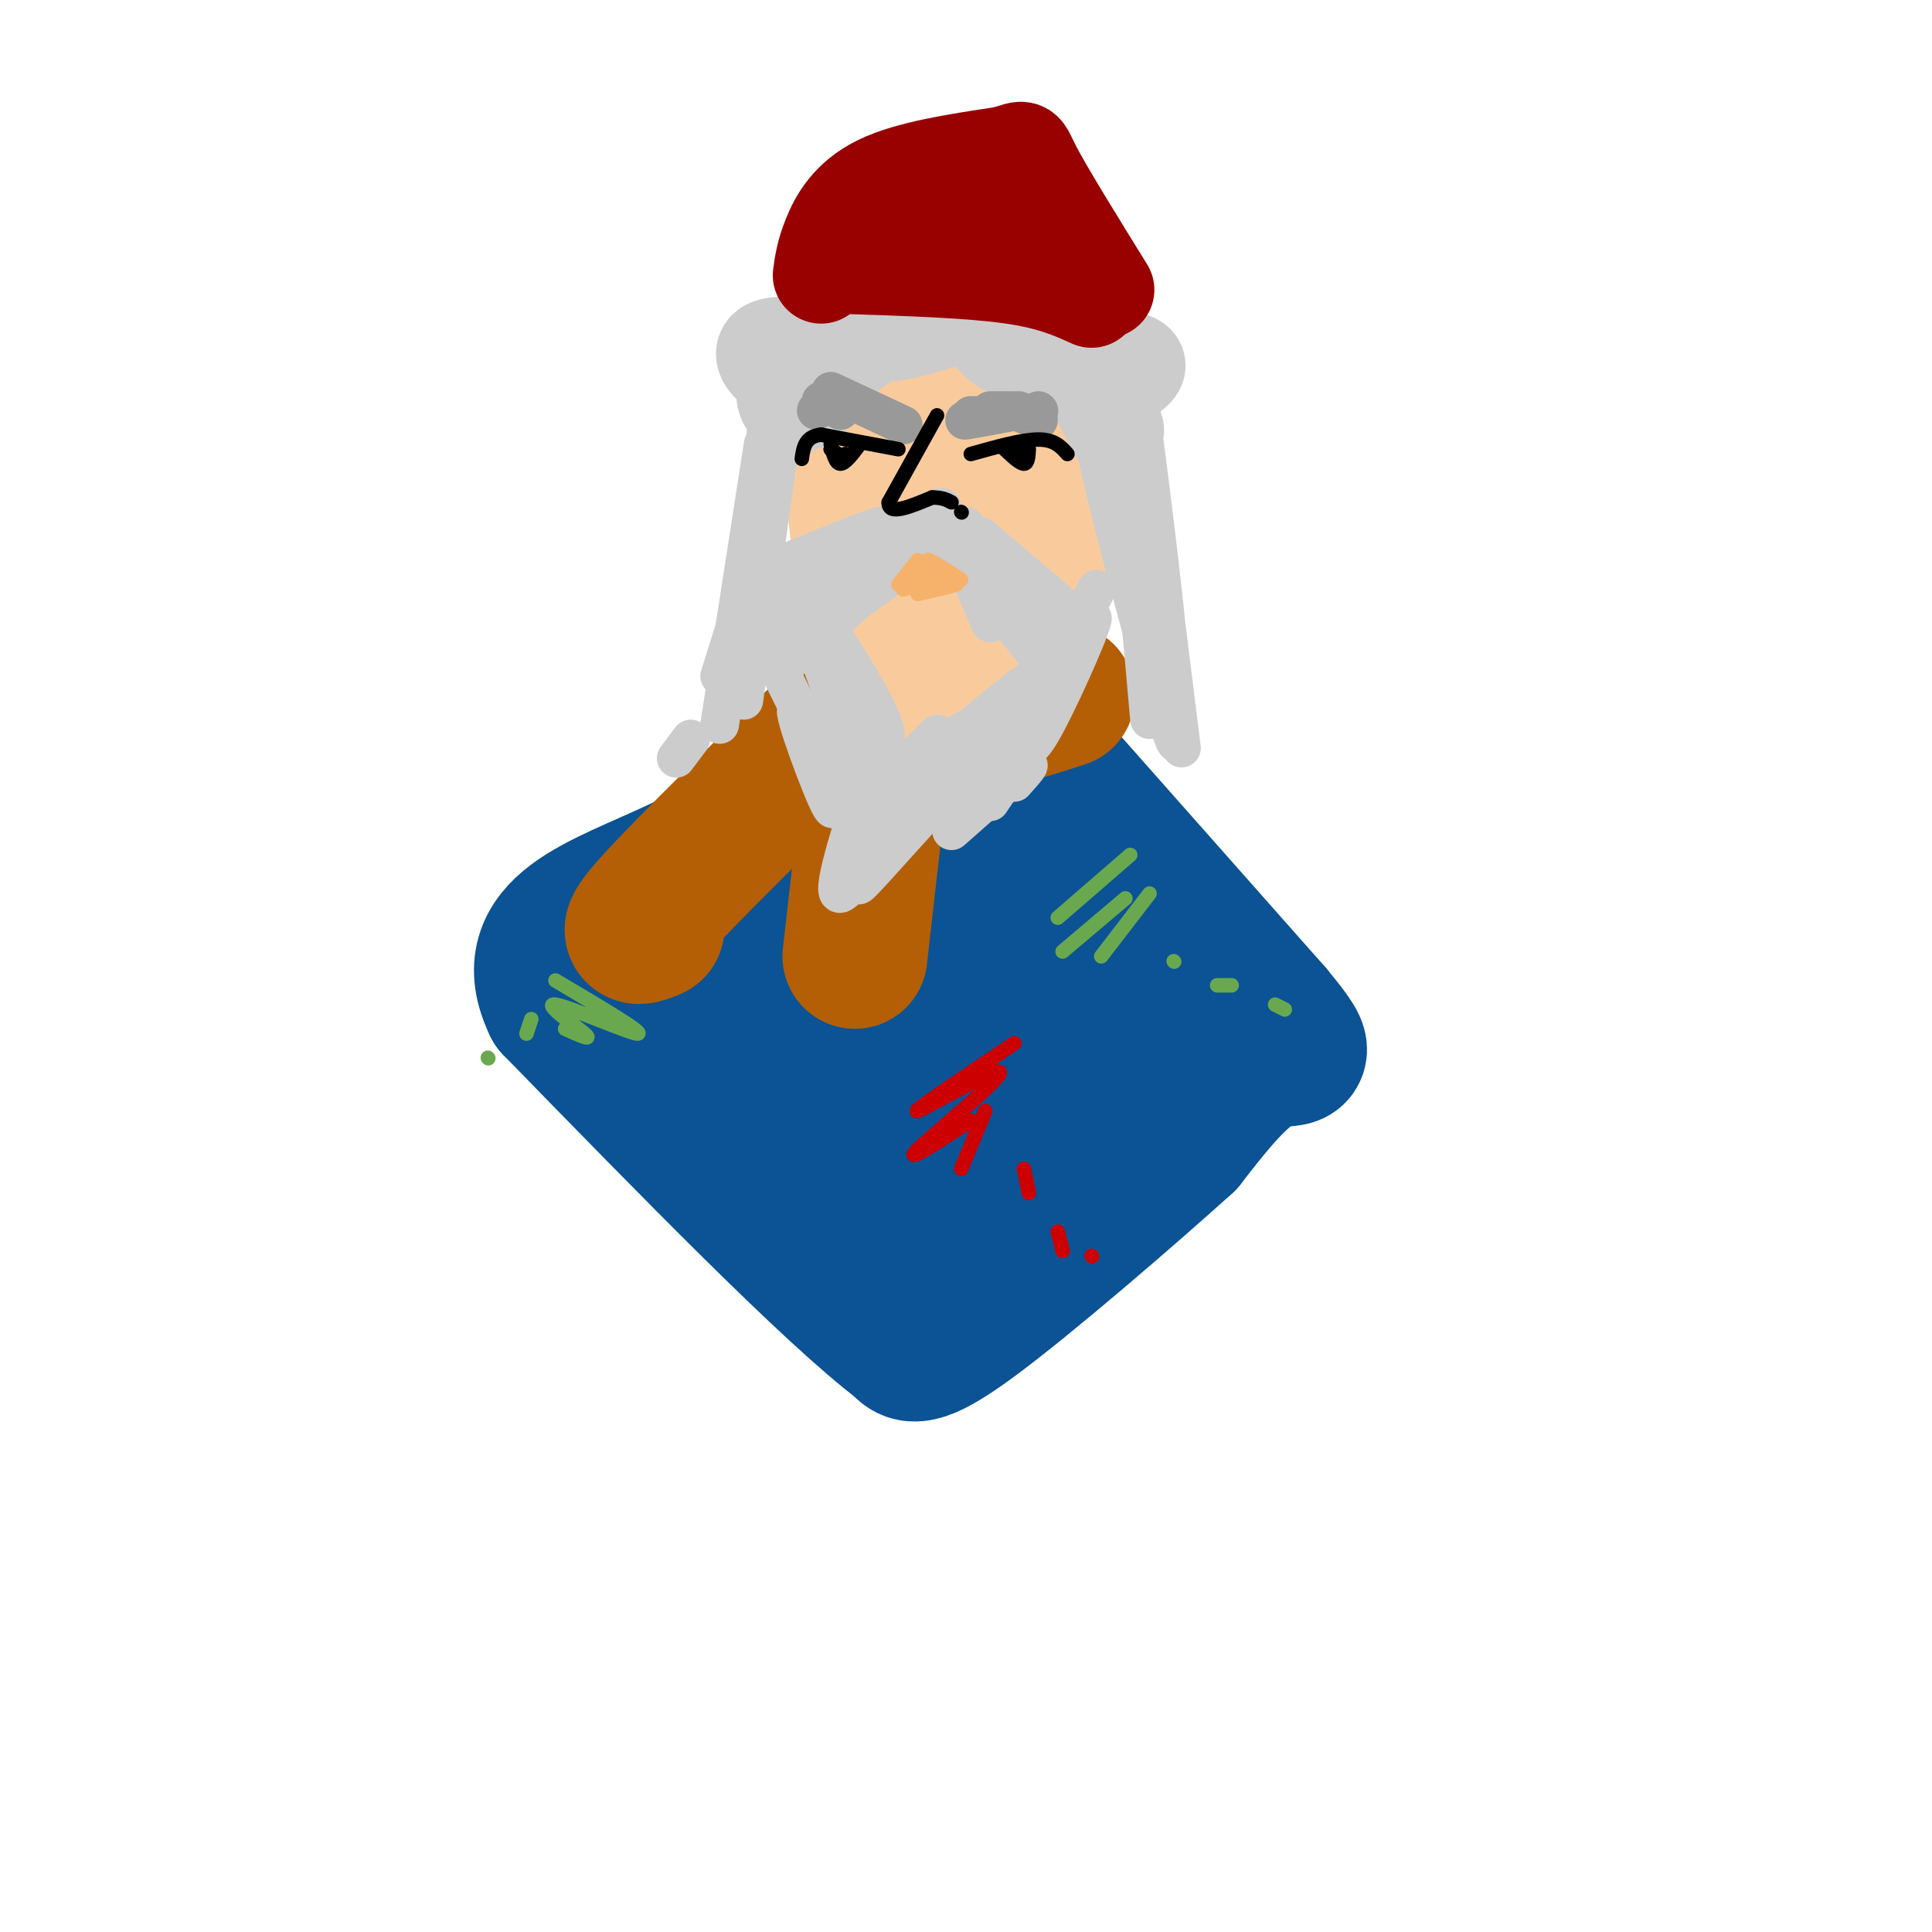<svg viewBox='0 0 400 400' version='1.1' xmlns='http://www.w3.org/2000/svg' xmlns:xlink='http://www.w3.org/1999/xlink'><g fill='none' stroke='rgb(11,83,148)' stroke-width='30' stroke-linecap='round' stroke-linejoin='round'><path d='M209,149c0.000,0.000 54.000,61.000 54,61'/><path d='M263,210c8.933,10.733 4.267,7.067 -1,9c-5.267,1.933 -11.133,9.467 -17,17'/><path d='M245,236c-11.800,10.644 -32.800,28.756 -44,37c-11.200,8.244 -12.600,6.622 -14,5'/><path d='M187,278c-14.333,-10.833 -43.167,-40.417 -72,-70'/><path d='M115,208c-7.607,-15.750 9.375,-20.125 26,-28c16.625,-7.875 32.893,-19.250 43,-25c10.107,-5.750 14.054,-5.875 18,-6'/><path d='M202,149c0.341,7.321 -7.805,28.622 -21,38c-13.195,9.378 -31.437,6.833 -40,7c-8.563,0.167 -7.447,3.048 -5,5c2.447,1.952 6.223,2.976 10,4'/><path d='M146,203c3.648,0.770 7.767,0.694 13,-1c5.233,-1.694 11.580,-5.007 15,-8c3.420,-2.993 3.912,-5.665 4,-8c0.088,-2.335 -0.228,-4.334 -7,-3c-6.772,1.334 -20.000,6.002 -26,10c-6.000,3.998 -4.771,7.325 -4,10c0.771,2.675 1.084,4.698 5,8c3.916,3.302 11.435,7.884 18,10c6.565,2.116 12.175,1.768 17,1c4.825,-0.768 8.863,-1.956 11,-5c2.137,-3.044 2.373,-7.945 0,-11c-2.373,-3.055 -7.354,-4.266 -11,-5c-3.646,-0.734 -5.956,-0.991 -10,1c-4.044,1.991 -9.823,6.232 -12,10c-2.177,3.768 -0.752,7.065 0,10c0.752,2.935 0.830,5.508 5,9c4.170,3.492 12.430,7.902 17,10c4.570,2.098 5.448,1.885 8,-1c2.552,-2.885 6.776,-8.443 11,-14'/><path d='M200,226c1.682,-4.234 0.387,-7.818 -4,-10c-4.387,-2.182 -11.867,-2.963 -17,-2c-5.133,0.963 -7.921,3.669 -10,7c-2.079,3.331 -3.451,7.286 0,13c3.451,5.714 11.723,13.185 17,16c5.277,2.815 7.558,0.972 10,0c2.442,-0.972 5.047,-1.073 8,-6c2.953,-4.927 6.256,-14.680 7,-22c0.744,-7.320 -1.070,-12.209 -3,-16c-1.930,-3.791 -3.975,-6.485 -8,-5c-4.025,1.485 -10.030,7.149 -13,12c-2.970,4.851 -2.904,8.889 -1,13c1.904,4.111 5.647,8.294 12,8c6.353,-0.294 15.316,-5.065 20,-11c4.684,-5.935 5.091,-13.034 5,-17c-0.091,-3.966 -0.678,-4.799 -4,-7c-3.322,-2.201 -9.378,-5.772 -14,-7c-4.622,-1.228 -7.811,-0.114 -11,1'/><path d='M194,193c-2.820,0.653 -4.370,1.787 -4,5c0.370,3.213 2.661,8.505 4,12c1.339,3.495 1.728,5.194 8,7c6.272,1.806 18.428,3.718 24,4c5.572,0.282 4.559,-1.066 5,-5c0.441,-3.934 2.337,-10.455 -2,-16c-4.337,-5.545 -14.906,-10.115 -20,-12c-5.094,-1.885 -4.712,-1.086 -7,-1c-2.288,0.086 -7.245,-0.543 -3,5c4.245,5.543 17.693,17.256 24,22c6.307,4.744 5.474,2.519 7,1c1.526,-1.519 5.411,-2.332 3,-11c-2.411,-8.668 -11.117,-25.191 -14,-30c-2.883,-4.809 0.059,2.095 3,9'/><path d='M222,183c-1.000,-1.000 -5.000,-8.000 -9,-15'/><path d='M207,168c0.000,0.000 -1.000,12.000 -1,12'/></g>
<g fill='none' stroke='rgb(180,95,6)' stroke-width='30' stroke-linecap='round' stroke-linejoin='round'><path d='M220,144c-9.600,3.089 -19.200,6.178 -28,5c-8.800,-1.178 -16.800,-6.622 -15,-8c1.800,-1.378 13.400,1.311 25,4'/><path d='M202,145c5.800,1.022 7.800,1.578 9,1c1.200,-0.578 1.600,-2.289 2,-4'/><path d='M213,142c-1.750,2.000 -3.500,4.000 -8,5c-4.500,1.000 -11.750,1.000 -19,1'/><path d='M175,148c-16.167,15.833 -32.333,31.667 -39,39c-6.667,7.333 -3.833,6.167 -1,5'/><path d='M182,154c0.000,0.000 -5.000,44.000 -5,44'/></g>
<g fill='none' stroke='rgb(249,203,156)' stroke-width='30' stroke-linecap='round' stroke-linejoin='round'><path d='M180,121c2.875,6.911 5.750,13.821 10,18c4.250,4.179 9.875,5.625 15,0c5.125,-5.625 9.750,-18.321 11,-27c1.250,-8.679 -0.875,-13.339 -3,-18'/><path d='M213,94c-1.399,-5.018 -3.396,-8.563 -6,-11c-2.604,-2.437 -5.816,-3.765 -10,-3c-4.184,0.765 -9.342,3.622 -13,7c-3.658,3.378 -5.817,7.278 -6,14c-0.183,6.722 1.611,16.266 3,21c1.389,4.734 2.374,4.659 7,5c4.626,0.341 12.893,1.097 17,-1c4.107,-2.097 4.053,-7.049 4,-12'/><path d='M201,95c-3.997,2.882 -7.994,5.764 -10,8c-2.006,2.236 -2.022,3.825 -2,6c0.022,2.175 0.081,4.935 3,3c2.919,-1.935 8.699,-8.565 8,-12c-0.699,-3.435 -7.878,-3.673 -12,-3c-4.122,0.673 -5.187,2.258 -6,4c-0.813,1.742 -1.375,3.641 0,5c1.375,1.359 4.688,2.180 8,3'/></g>
<g fill='none' stroke='rgb(204,204,204)' stroke-width='8' stroke-linecap='round' stroke-linejoin='round'><path d='M227,122c-7.088,14.381 -14.175,28.762 -13,27c1.175,-1.762 10.614,-19.668 12,-21c1.386,-1.332 -5.281,13.911 -9,21c-3.719,7.089 -4.491,6.026 -5,5c-0.509,-1.026 -0.754,-2.013 -1,-3'/><path d='M215,142c2.667,-3.917 5.333,-7.833 3,-5c-2.333,2.833 -9.667,12.417 -17,22'/><path d='M205,152c5.916,-6.727 11.832,-13.455 8,-11c-3.832,2.455 -17.411,14.091 -20,17c-2.589,2.909 5.811,-2.911 13,-8c7.189,-5.089 13.166,-9.447 6,-5c-7.166,4.447 -27.476,17.699 -31,20c-3.524,2.301 9.738,-6.350 23,-15'/><path d='M204,150c0.833,0.000 -8.583,7.500 -18,15'/><path d='M194,155c0.000,0.000 -7.000,5.000 -7,5'/><path d='M163,120c0.000,0.000 0.100,0.100 0.1,0.1'/><path d='M163,120c7.286,12.667 14.571,25.333 18,30c3.429,4.667 3.000,1.333 -1,-6c-4.000,-7.333 -11.571,-18.667 -12,-18c-0.429,0.667 6.286,13.333 13,26'/><path d='M181,152c1.500,2.833 -1.250,-3.083 -4,-9'/><path d='M171,127c-0.022,5.200 -0.044,10.400 0,7c0.044,-3.400 0.156,-15.400 -1,-18c-1.156,-2.600 -3.578,4.200 -6,11'/><path d='M166,126c4.145,11.707 8.290,23.413 11,28c2.710,4.587 3.984,2.054 4,-1c0.016,-3.054 -1.226,-6.630 -1,-6c0.226,0.630 1.922,5.466 4,8c2.078,2.534 4.539,2.767 7,3'/><path d='M191,158c3.167,-0.833 7.583,-4.417 12,-8'/><path d='M202,150c0.000,0.000 -13.000,7.000 -13,7'/><path d='M194,152c0.000,0.000 -9.000,9.000 -9,9'/><path d='M180,154c0.000,0.000 0.000,5.000 0,5'/><path d='M180,160c-4.089,12.778 -8.178,25.556 -6,25c2.178,-0.556 10.622,-14.444 13,-18c2.378,-3.556 -1.311,3.222 -5,10'/><path d='M182,177c-2.815,4.266 -7.354,9.930 -1,3c6.354,-6.930 23.600,-26.456 26,-28c2.400,-1.544 -10.046,14.892 -10,16c0.046,1.108 12.585,-13.112 16,-16c3.415,-2.888 -2.292,5.556 -8,14'/><path d='M210,162c2.083,-2.333 4.167,-4.667 2,-3c-2.167,1.667 -8.583,7.333 -15,13'/><path d='M168,147c2.893,11.506 5.786,23.012 4,20c-1.786,-3.012 -8.250,-20.542 -7,-20c1.250,0.542 10.214,19.155 11,21c0.786,1.845 -6.607,-13.077 -14,-28'/><path d='M162,140c-2.333,-4.667 -1.167,-2.333 0,0'/><path d='M162,139c0.000,0.000 2.000,-3.000 2,-3'/><path d='M163,124c0.000,0.000 -1.000,11.000 -1,11'/><path d='M220,137c-3.439,-5.678 -6.877,-11.356 -7,-11c-0.123,0.356 3.070,6.745 5,8c1.930,1.255 2.596,-2.624 0,-7c-2.596,-4.376 -8.456,-9.250 -8,-9c0.456,0.250 7.228,5.625 14,11'/><path d='M224,129c-1.167,-1.167 -11.083,-9.583 -21,-18'/><path d='M203,113c0.000,0.000 -3.000,-4.000 -3,-4'/><path d='M174,114c4.833,-2.667 9.667,-5.333 8,-5c-1.667,0.333 -9.833,3.667 -18,7'/></g>
<g fill='none' stroke='rgb(204,204,204)' stroke-width='20' stroke-linecap='round' stroke-linejoin='round'><path d='M168,77c-2.030,0.171 -4.061,0.342 -5,2c-0.939,1.658 -0.787,4.804 1,5c1.787,0.196 5.208,-2.556 7,-5c1.792,-2.444 1.955,-4.579 -1,-6c-2.955,-1.421 -9.028,-2.129 -11,-1c-1.972,1.129 0.156,4.095 3,5c2.844,0.905 6.403,-0.252 10,-2c3.597,-1.748 7.232,-4.087 9,-7c1.768,-2.913 1.668,-6.400 0,-8c-1.668,-1.600 -4.905,-1.314 -6,0c-1.095,1.314 -0.047,3.657 1,6'/><path d='M176,66c1.000,1.867 3.000,3.533 8,3c5.000,-0.533 13.000,-3.267 21,-6'/><path d='M204,67c1.333,2.267 2.667,4.533 5,5c2.333,0.467 5.667,-0.867 6,-2c0.333,-1.133 -2.333,-2.067 -5,-3'/><path d='M209,72c8.583,1.583 17.167,3.167 19,3c1.833,-0.167 -3.083,-2.083 -8,-4'/><path d='M215,73c9.000,0.333 18.000,0.667 20,2c2.000,1.333 -3.000,3.667 -8,6'/><path d='M227,81c0.000,0.000 4.000,8.000 4,8'/><path d='M224,77c0.000,0.000 5.000,3.000 5,3'/></g>
<g fill='none' stroke='rgb(204,204,204)' stroke-width='8' stroke-linecap='round' stroke-linejoin='round'><path d='M228,90c-0.500,-4.583 -1.000,-9.167 0,-4c1.000,5.167 3.500,20.083 6,35'/><path d='M227,81c-1.156,1.178 -2.311,2.356 1,17c3.311,14.644 11.089,42.756 14,52c2.911,9.244 0.956,-0.378 -1,-10'/><path d='M231,89c5.583,28.244 11.167,56.488 11,48c-0.167,-8.488 -6.083,-53.708 -6,-52c0.083,1.708 6.167,50.345 8,65c1.833,14.655 -0.583,-4.673 -3,-24'/><path d='M241,126c-0.500,-4.000 -0.250,-2.000 0,0'/><path d='M234,104c0.000,0.000 4.000,45.000 4,45'/><path d='M165,78c-1.400,0.578 -2.800,1.156 -4,3c-1.200,1.844 -2.200,4.956 -3,14c-0.800,9.044 -1.400,24.022 -2,39'/><path d='M160,85c0.000,0.000 -9.000,58.000 -9,58'/><path d='M163,81c0.000,0.000 -9.000,64.000 -9,64'/><path d='M158,92c0.000,0.000 -9.000,58.000 -9,58'/><path d='M143,153c0.000,0.000 -3.000,4.000 -3,4'/><path d='M154,124c0.000,0.000 -5.000,16.000 -5,16'/><path d='M181,111c6.583,-3.083 13.167,-6.167 14,-6c0.833,0.167 -4.083,3.583 -9,7'/><path d='M194,110c0.000,0.000 8.000,5.000 8,5'/><path d='M195,109c0.000,0.000 9.000,9.000 9,9'/><path d='M194,113c1.333,2.500 2.667,5.000 1,5c-1.667,0.000 -6.333,-2.500 -11,-5'/><path d='M184,114c0.000,0.000 0.100,0.100 0.1,0.1'/><path d='M178,114c0.000,0.000 0.100,0.100 0.1,0.1'/><path d='M199,118c0.000,0.000 -5.000,0.000 -5,0'/><path d='M204,114c5.333,7.083 10.667,14.167 12,16c1.333,1.833 -1.333,-1.583 -4,-5'/><path d='M199,116c7.167,9.083 14.333,18.167 16,20c1.667,1.833 -2.167,-3.583 -6,-9'/><path d='M200,117c0.000,0.000 5.000,12.000 5,12'/><path d='M179,114c-6.333,4.833 -12.667,9.667 -13,11c-0.333,1.333 5.333,-0.833 11,-3'/><path d='M183,120c5.940,-4.179 11.881,-8.357 6,-4c-5.881,4.357 -23.583,17.250 -23,16c0.583,-1.250 19.452,-16.643 23,-19c3.548,-2.357 -8.226,8.321 -20,19'/></g>
<g fill='none' stroke='rgb(153,0,0)' stroke-width='20' stroke-linecap='round' stroke-linejoin='round'><path d='M226,62c-4.250,-1.917 -8.500,-3.833 -17,-5c-8.500,-1.167 -21.250,-1.583 -34,-2'/><path d='M170,57c0.311,-2.289 0.622,-4.578 2,-8c1.378,-3.422 3.822,-7.978 10,-11c6.178,-3.022 16.089,-4.511 26,-6'/><path d='M208,32c4.711,-1.378 3.489,-1.822 6,3c2.511,4.822 8.756,14.911 15,25'/><path d='M223,58c-6.446,-4.738 -12.893,-9.476 -22,-11c-9.107,-1.524 -20.875,0.167 -17,1c3.875,0.833 23.393,0.810 26,0c2.607,-0.810 -11.696,-2.405 -26,-4'/><path d='M212,50c0.000,0.000 -14.000,-1.000 -14,-1'/></g>
<g fill='none' stroke='rgb(153,153,153)' stroke-width='8' stroke-linecap='round' stroke-linejoin='round'><path d='M215,87c0.000,0.000 -5.000,-2.000 -5,-2'/><path d='M209,85c0.000,0.000 -4.000,0.000 -4,0'/><path d='M204,86c0.000,0.000 -3.000,0.000 -3,0'/><path d='M204,86c-2.583,0.583 -5.167,1.167 -4,1c1.167,-0.167 6.083,-1.083 11,-2'/><path d='M215,85c0.000,0.000 0.100,0.100 0.1,0.1'/><path d='M187,88c0.000,0.000 -15.000,-7.000 -15,-7'/><path d='M174,85c0.000,0.000 -4.000,-2.000 -4,-2'/><path d='M170,84c0.000,0.000 -1.000,1.000 -1,1'/></g>
<g fill='none' stroke='rgb(0,0,0)' stroke-width='3' stroke-linecap='round' stroke-linejoin='round'><path d='M221,94c-1.333,-1.500 -2.667,-3.000 -6,-3c-3.333,0.000 -8.667,1.500 -14,3'/><path d='M213,93c-0.083,1.500 -0.167,3.000 -1,3c-0.833,0.000 -2.417,-1.500 -4,-3'/><path d='M211,92c0.000,0.000 0.000,3.000 0,3'/><path d='M186,93c0.000,0.000 -16.000,-3.000 -16,-3'/><path d='M170,90c-3.333,0.333 -3.667,2.667 -4,5'/><path d='M178,92c-1.500,2.000 -3.000,4.000 -4,4c-1.000,0.000 -1.500,-2.000 -2,-4'/><path d='M172,93c0.000,0.000 2.000,2.000 2,2'/><path d='M172,93c0.000,0.000 3.000,2.000 3,2'/><path d='M175,94c0.000,0.000 0.100,0.100 0.1,0.1'/><path d='M194,86c0.000,0.000 -10.000,18.000 -10,18'/><path d='M184,104c-0.167,2.833 4.417,0.917 9,-1'/><path d='M193,103c2.167,0.000 3.083,0.500 4,1'/><path d='M199,106c0.000,0.000 0.100,0.100 0.1,0.1'/></g>
<g fill='none' stroke='rgb(246,178,107)' stroke-width='3' stroke-linecap='round' stroke-linejoin='round'><path d='M199,120c-3.467,-2.244 -6.933,-4.489 -7,-4c-0.067,0.489 3.267,3.711 3,5c-0.267,1.289 -4.133,0.644 -8,0'/><path d='M187,121c0.622,-0.311 6.178,-1.089 7,-1c0.822,0.089 -3.089,1.044 -7,2'/><path d='M190,121c0.000,0.000 2.000,0.000 2,0'/><path d='M190,121c0.000,0.000 -3.000,1.000 -3,1'/><path d='M191,118c0.000,0.000 -4.000,2.000 -4,2'/><path d='M190,116c0.000,0.000 -4.000,5.000 -4,5'/><path d='M190,120c0.000,0.000 7.000,1.000 7,1'/><path d='M195,121c1.917,-0.167 3.833,-0.333 3,0c-0.833,0.333 -4.417,1.167 -8,2'/></g>
<g fill='none' stroke='rgb(106,168,79)' stroke-width='3' stroke-linecap='round' stroke-linejoin='round'><path d='M234,177c0.000,0.000 -15.000,13.000 -15,13'/><path d='M233,186c0.000,0.000 -13.000,11.000 -13,11'/><path d='M238,185c0.000,0.000 -10.000,13.000 -10,13'/><path d='M243,199c0.000,0.000 0.100,0.100 0.1,0.1'/><path d='M252,204c0.000,0.000 3.000,0.000 3,0'/><path d='M264,208c0.000,0.000 2.000,1.000 2,1'/><path d='M115,203c9.310,5.512 18.619,11.024 17,11c-1.619,-0.024 -14.167,-5.583 -17,-6c-2.833,-0.417 4.048,4.310 6,6c1.952,1.690 -1.024,0.345 -4,-1'/><path d='M110,211c0.000,0.000 -1.000,3.000 -1,3'/><path d='M101,219c0.000,0.000 0.100,0.100 0.1,0.1'/></g>
<g fill='none' stroke='rgb(204,0,0)' stroke-width='3' stroke-linecap='round' stroke-linejoin='round'><path d='M210,216c-10.946,7.333 -21.893,14.667 -20,14c1.893,-0.667 16.625,-9.333 17,-8c0.375,1.333 -13.607,12.667 -17,16c-3.393,3.333 3.804,-1.333 11,-6'/><path d='M204,230c0.000,0.000 -5.000,12.000 -5,12'/><path d='M212,242c0.000,0.000 1.000,5.000 1,5'/><path d='M219,255c0.000,0.000 1.000,4.000 1,4'/><path d='M226,260c0.000,0.000 0.100,0.100 0.1,0.1'/></g>
</svg>